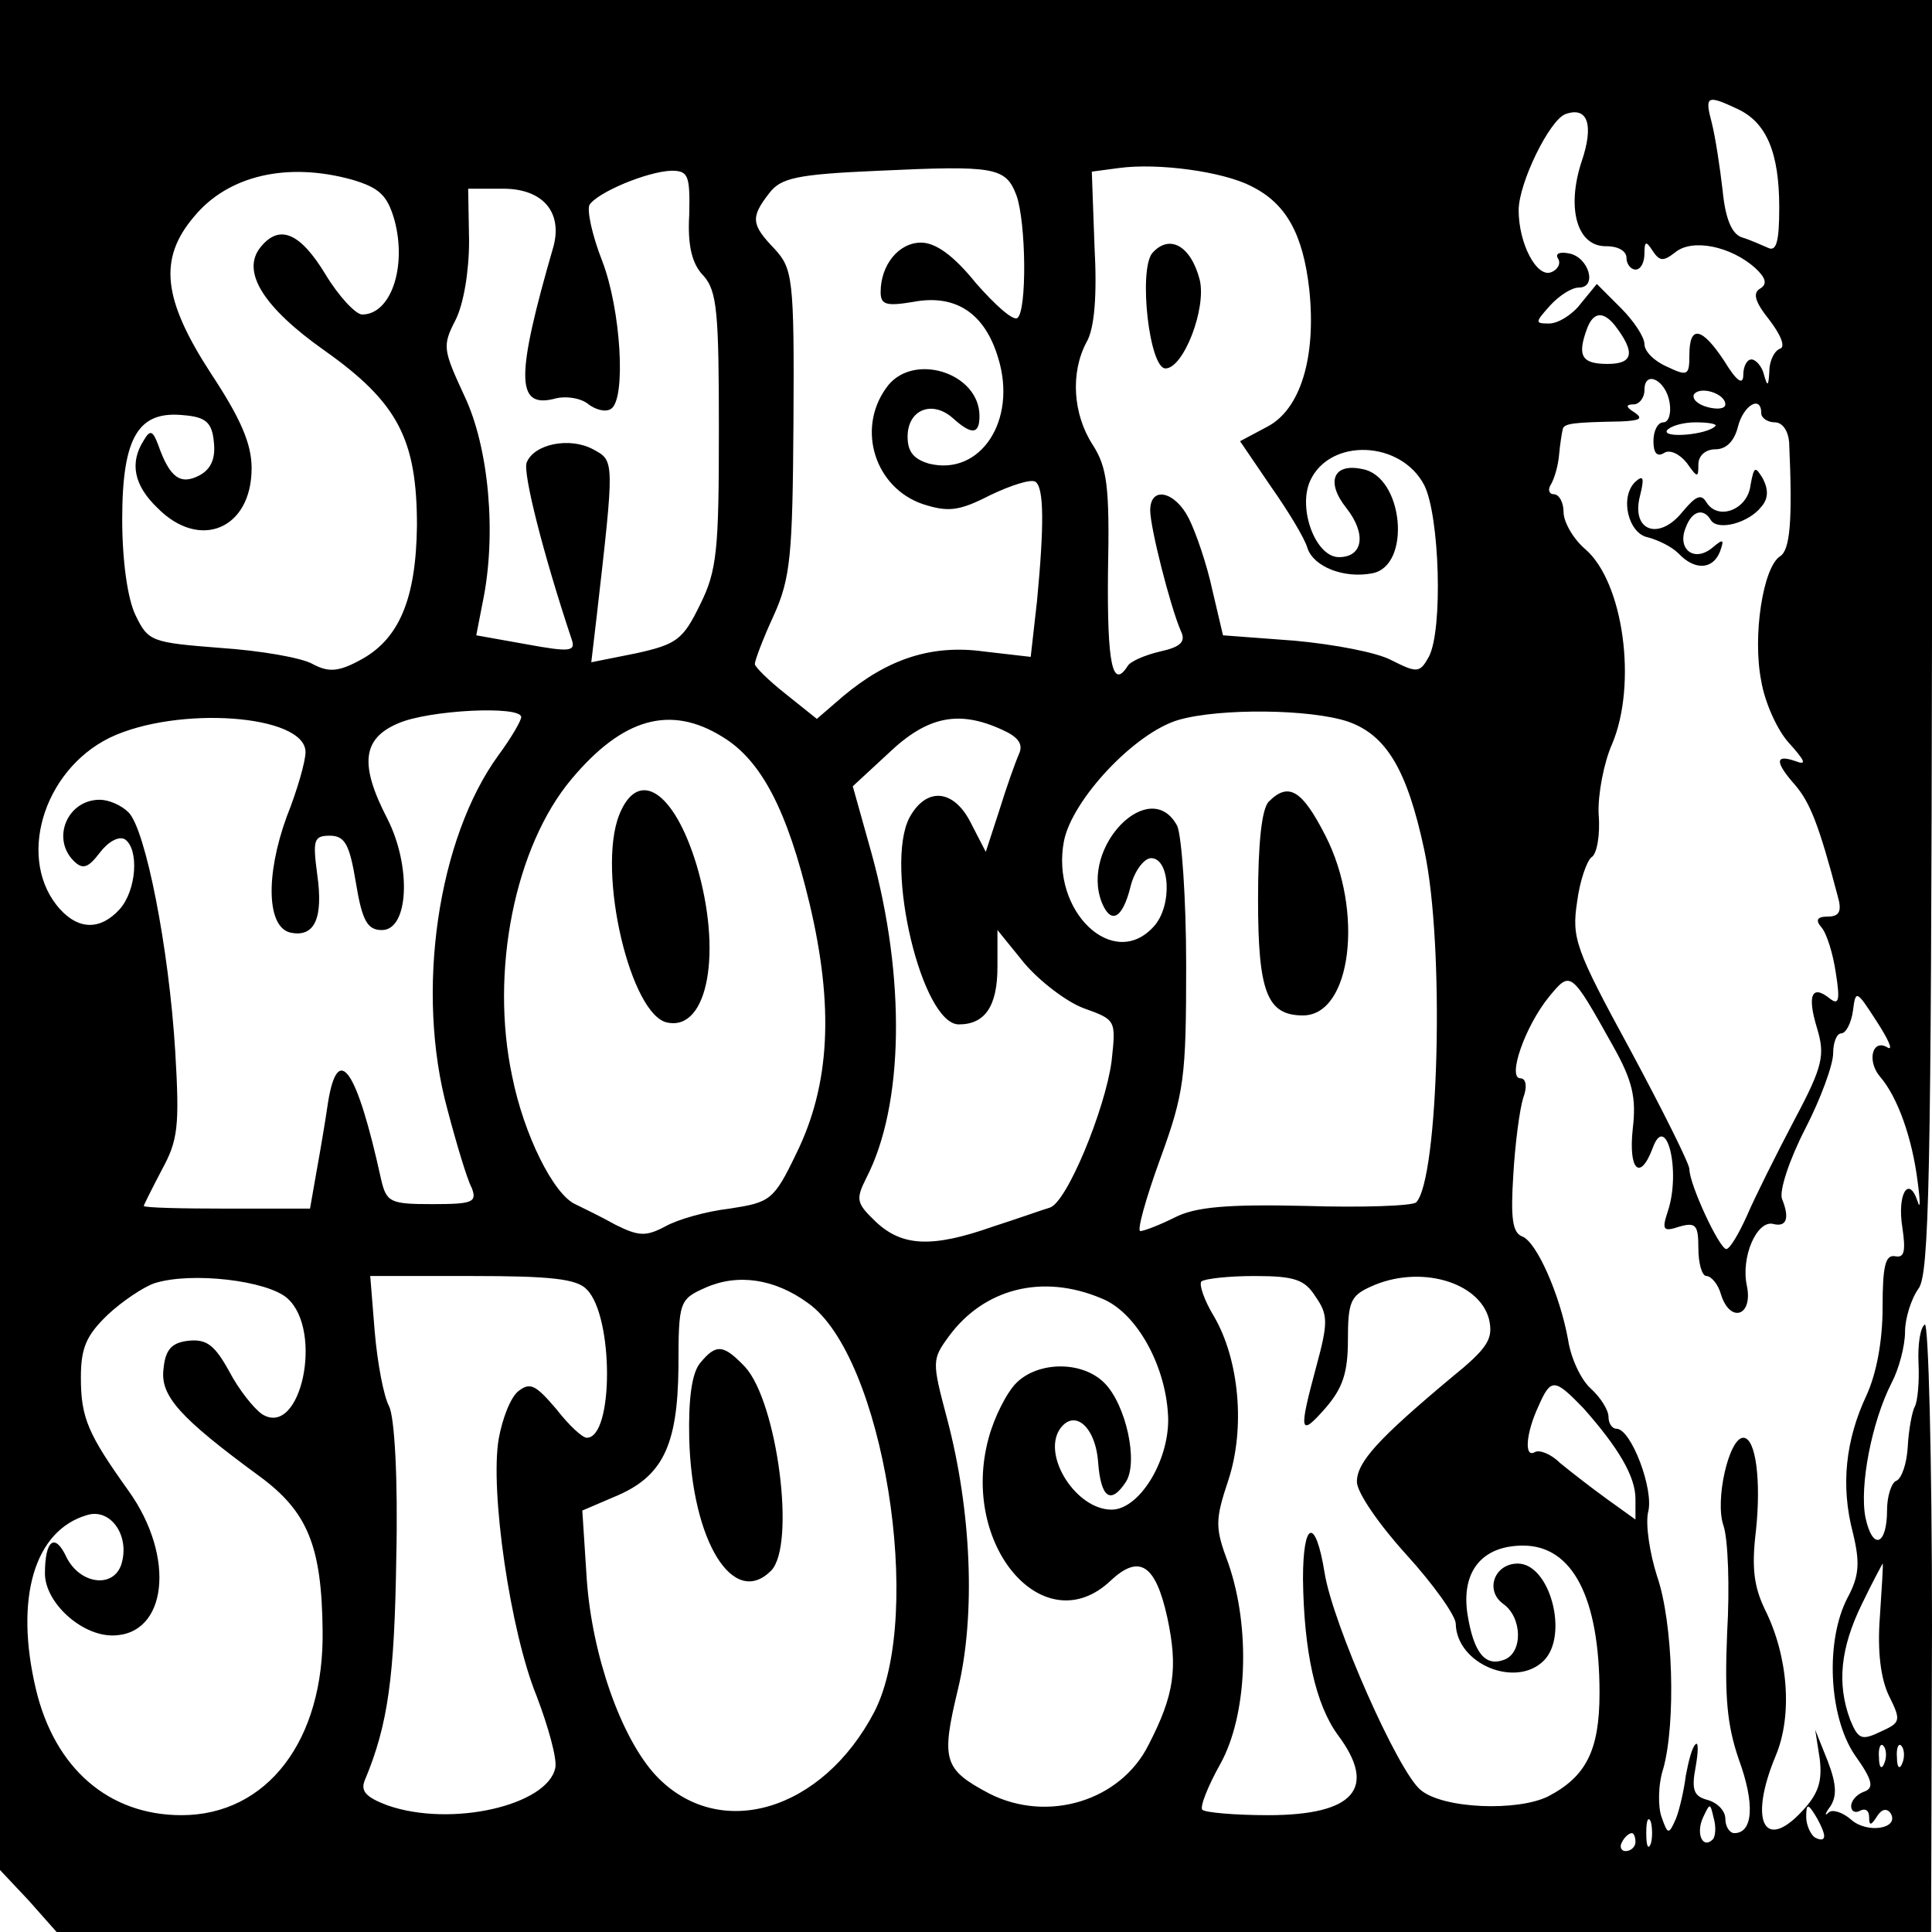 <?xml version="1.0" standalone="no"?>
<!DOCTYPE svg PUBLIC "-//W3C//DTD SVG 20010904//EN"
 "http://www.w3.org/TR/2001/REC-SVG-20010904/DTD/svg10.dtd">
<svg version="1.0" xmlns="http://www.w3.org/2000/svg"
 width="215pt" height="215pt" viewBox="0 0 215 215"
 preserveAspectRatio="xMidYMid meet">
<g transform="translate(0,215) scale(0.1,-0.1)"
fill="#000000" stroke="none">
<path d="M0 1110 l0 -1041 32 -34 31 -35 1043 0 1043 0 1 341 c0 187 -4 338
-8 335 -5 -3 -8 -22 -7 -43 1 -21 -1 -42 -4 -48 -3 -5 -7 -26 -8 -45 -1 -19
-7 -36 -13 -38 -5 -2 -10 -17 -10 -32 0 -40 -16 -46 -24 -9 -7 35 7 107 29
150 8 15 15 41 15 57 0 15 7 37 15 48 12 16 14 124 15 727 l0 707 -1075 0
-1075 0 0 -1040z m1933 919 c33 -15 47 -49 47 -110 0 -37 -3 -49 -12 -45 -7 3
-20 9 -30 12 -11 4 -18 21 -21 52 -3 26 -8 59 -12 75 -8 30 -6 32 28 16z
m-173 -59 c-17 -52 -5 -95 28 -94 12 0 22 -5 22 -13 0 -7 5 -13 10 -13 6 0 10
8 10 18 0 14 2 14 9 3 8 -12 12 -12 25 -2 19 16 62 7 89 -17 12 -11 14 -18 6
-23 -9 -5 -6 -15 10 -35 13 -17 18 -30 12 -32 -6 -2 -12 -13 -12 -25 -1 -17
-2 -18 -6 -4 -2 9 -9 17 -14 17 -5 0 -9 -8 -9 -17 0 -12 -7 -8 -21 15 -25 38
-39 41 -39 7 0 -23 -2 -24 -25 -13 -14 6 -25 17 -25 25 0 8 -12 26 -26 40
l-27 27 -18 -22 c-9 -12 -25 -22 -35 -22 -16 0 -16 1 1 20 10 11 24 20 32 20
21 0 11 34 -11 38 -10 2 -16 0 -12 -6 3 -5 0 -12 -8 -15 -16 -6 -36 32 -36 69
0 30 34 100 52 107 25 9 32 -12 18 -53z m-629 -37 c11 -30 12 -130 1 -137 -5
-3 -25 15 -46 39 -25 31 -45 45 -61 45 -25 0 -45 -25 -45 -55 0 -14 6 -16 36
-11 47 9 80 -12 95 -63 21 -69 -20 -131 -77 -117 -17 5 -24 13 -24 30 0 30 27
41 50 21 21 -19 30 -19 30 2 0 49 -76 72 -104 31 -33 -46 -12 -111 41 -129 28
-9 40 -8 75 10 23 11 45 18 50 15 10 -6 10 -49 2 -133 l-7 -62 -52 6 c-58 8
-107 -8 -157 -50 l-29 -25 -35 28 c-19 15 -34 30 -34 33 0 4 9 28 21 54 19 42
21 68 22 216 1 160 -1 170 -21 192 -26 27 -27 35 -6 62 13 17 30 21 122 25
129 6 141 4 153 -27z m261 10 c39 -19 58 -53 65 -115 8 -76 -10 -134 -47 -153
l-30 -16 34 -50 c19 -27 38 -58 41 -69 7 -21 41 -34 72 -28 44 8 35 108 -11
116 -32 7 -41 -14 -18 -43 23 -29 19 -55 -8 -55 -26 0 -46 54 -32 85 22 48
101 45 127 -5 17 -34 21 -161 5 -191 -10 -18 -13 -18 -41 -4 -16 9 -65 18
-108 22 l-80 6 -12 51 c-6 28 -18 63 -26 79 -15 30 -43 37 -43 9 0 -19 22
-106 34 -134 6 -12 0 -18 -23 -23 -17 -4 -33 -11 -36 -16 -17 -27 -23 2 -22
104 2 96 -1 117 -17 142 -22 34 -25 80 -7 114 9 15 12 52 9 107 l-3 83 30 4
c44 6 116 -4 147 -20z m-1000 7 c30 -9 39 -17 47 -45 14 -52 -4 -105 -36 -105
-7 0 -26 20 -41 45 -28 46 -51 56 -72 30 -22 -27 3 -67 71 -115 82 -58 103
-99 103 -195 -1 -82 -20 -127 -64 -150 -24 -13 -35 -13 -52 -4 -12 7 -58 15
-103 18 -76 6 -80 7 -94 36 -9 18 -15 61 -15 107 0 92 18 121 68 116 25 -2 32
-8 34 -30 2 -18 -3 -30 -16 -37 -21 -11 -33 -3 -46 34 -6 16 -9 17 -16 5 -16
-25 -11 -50 15 -75 47 -48 105 -24 105 44 0 27 -12 55 -45 105 -54 83 -59 128
-19 175 38 46 104 61 176 41z m375 -39 c-2 -34 3 -55 16 -68 15 -17 17 -41 17
-171 0 -134 -2 -157 -21 -195 -19 -39 -26 -44 -71 -54 l-50 -10 6 51 c20 175
20 173 -4 186 -26 14 -66 6 -74 -15 -4 -12 18 -100 50 -196 5 -14 -1 -15 -50
-6 l-56 10 7 36 c16 76 7 173 -20 230 -24 52 -25 56 -10 85 9 18 15 54 15 88
l-1 58 39 0 c44 0 66 -26 56 -64 -42 -145 -42 -180 0 -170 13 4 31 1 39 -6 8
-6 19 -9 25 -5 17 11 11 111 -10 165 -11 28 -17 56 -14 62 9 14 64 37 91 38
19 0 21 -5 20 -49z m1030 -123 c23 -30 21 -43 -8 -43 -29 0 -34 9 -23 39 7 19
18 20 31 4z m61 -86 c2 -12 -1 -22 -7 -22 -6 0 -11 -9 -11 -21 0 -13 4 -18 12
-13 6 4 17 -1 25 -11 12 -17 13 -17 13 -2 0 10 8 17 19 17 12 0 21 9 25 25 6
24 26 36 26 15 0 -5 7 -10 15 -10 9 0 15 -10 16 -22 4 -88 1 -120 -10 -127
-19 -12 -31 -89 -21 -139 4 -24 18 -55 31 -69 18 -20 20 -25 7 -20 -23 8 -23
-1 0 -27 16 -19 26 -43 47 -123 5 -17 2 -23 -11 -23 -12 0 -14 -4 -7 -12 6 -7
13 -30 16 -51 5 -31 3 -36 -7 -28 -20 16 -25 3 -14 -33 9 -30 7 -42 -25 -102
-20 -38 -44 -86 -53 -107 -9 -20 -19 -37 -23 -37 -8 1 -41 72 -41 89 0 6 -30
66 -66 133 -61 112 -65 124 -59 164 3 24 11 46 16 50 6 3 10 25 8 48 -1 22 6
58 15 78 28 66 13 180 -30 217 -13 11 -24 30 -24 41 0 11 -5 20 -11 20 -5 0
-7 5 -3 11 4 7 8 21 9 33 1 11 3 24 4 28 1 7 12 8 65 9 21 1 25 3 15 10 -10 6
-10 9 -1 9 6 0 12 7 12 16 0 23 24 11 28 -14z m62 -2 c0 -5 -9 -6 -20 -3 -11
3 -17 9 -15 14 7 10 35 1 35 -11z m-11 -24 c-9 -10 -59 -14 -54 -5 4 5 18 9
32 9 15 0 24 -2 22 -4z m-1329 -324 c0 -4 -11 -23 -25 -42 -68 -93 -93 -264
-57 -395 10 -38 22 -78 27 -87 6 -16 1 -18 -44 -18 -47 0 -51 2 -57 28 -27
123 -48 153 -59 85 -3 -21 -9 -56 -13 -78 l-7 -40 -93 0 c-50 0 -92 1 -92 3 0
1 9 19 20 40 18 33 20 48 15 132 -7 115 -33 247 -52 266 -8 8 -22 14 -32 14
-36 0 -54 -43 -29 -68 10 -10 16 -8 29 9 9 12 21 19 28 15 16 -11 13 -57 -6
-78 -21 -23 -45 -23 -66 0 -49 54 -20 154 55 191 75 36 218 26 218 -16 0 -10
-9 -42 -21 -72 -24 -66 -22 -124 5 -129 26 -5 36 16 29 65 -5 38 -4 43 14 43
17 0 22 -10 29 -52 7 -43 13 -53 29 -53 30 0 33 71 6 124 -31 60 -28 89 12
106 34 15 137 20 137 7z m920 -5 c43 -15 66 -54 85 -143 23 -106 16 -366 -9
-392 -4 -4 -60 -6 -123 -4 -87 2 -123 -1 -146 -13 -16 -8 -34 -15 -38 -15 -4
0 6 36 22 80 27 74 29 91 29 216 0 74 -5 144 -10 155 -30 56 -108 -23 -84 -85
10 -25 23 -19 32 17 4 17 15 32 23 32 21 0 24 -53 3 -76 -45 -50 -115 17 -100
95 9 46 79 121 128 135 46 13 146 12 188 -2z m-696 -17 c43 -26 72 -81 97
-186 27 -114 23 -201 -15 -278 -25 -52 -29 -54 -74 -61 -26 -3 -58 -12 -72
-20 -21 -11 -29 -11 -55 2 -16 9 -37 19 -45 23 -24 11 -57 77 -70 142 -25 117
3 256 66 331 57 68 110 83 168 47z m311 8 c18 -8 24 -16 19 -27 -4 -9 -14 -37
-22 -63 l-15 -46 -16 31 c-19 39 -50 42 -69 7 -28 -54 14 -230 55 -230 29 0
43 20 43 64 l0 41 30 -37 c17 -20 47 -43 66 -50 36 -13 36 -13 31 -59 -7 -53
-50 -158 -69 -163 -7 -2 -35 -12 -63 -21 -68 -24 -101 -22 -130 5 -22 21 -23
25 -11 49 42 81 44 223 6 361 l-21 75 40 37 c43 41 78 48 126 26z m680 -352
c22 -39 26 -58 22 -92 -5 -46 8 -59 22 -22 15 42 32 -25 17 -70 -7 -21 -5 -23
13 -17 18 5 21 2 21 -24 0 -17 4 -31 9 -31 5 0 13 -9 16 -20 10 -33 36 -25 29
9 -7 32 11 73 29 69 15 -4 19 6 10 28 -3 9 8 43 26 78 17 33 31 71 31 84 0 12
4 22 9 22 5 0 11 11 13 25 3 24 4 23 26 -11 13 -20 19 -33 13 -30 -17 11 -24
-14 -9 -32 20 -23 36 -69 42 -117 3 -22 3 -32 0 -22 -10 30 -23 8 -17 -29 4
-27 2 -34 -8 -32 -11 2 -14 -11 -14 -57 0 -38 -7 -74 -18 -98 -23 -49 -29
-100 -15 -153 8 -33 7 -48 -6 -72 -25 -48 -21 -132 8 -175 20 -28 22 -37 10
-41 -8 -3 -14 -10 -14 -16 0 -6 5 -8 10 -5 6 3 10 0 10 -7 0 -10 2 -10 9 1 5
8 11 9 15 3 10 -17 -26 -23 -44 -7 -9 8 -21 12 -25 8 -5 -5 -4 -1 2 7 7 11 7
24 -3 50 l-14 35 5 -32 c3 -25 -1 -39 -20 -59 -42 -45 -59 -10 -29 62 19 45
14 111 -12 163 -12 25 -15 46 -10 87 6 56 0 104 -14 104 -16 0 -32 -70 -22
-98 5 -15 7 -68 4 -119 -3 -72 0 -103 13 -141 18 -49 16 -82 -5 -82 -5 0 -10
7 -10 16 0 9 -9 18 -20 21 -15 4 -18 11 -13 37 3 17 3 28 0 25 -4 -3 -8 -19
-11 -35 -2 -16 -7 -38 -11 -48 -8 -18 -9 -18 -16 2 -4 11 -4 36 2 54 14 51 11
162 -7 214 -8 25 -13 57 -10 71 7 25 -19 93 -35 93 -5 0 -9 6 -9 13 0 8 -9 22
-20 32 -11 10 -22 34 -25 54 -9 50 -35 109 -51 115 -11 4 -13 21 -10 68 2 35
7 73 11 86 5 13 3 22 -3 22 -15 0 5 58 32 91 24 29 24 29 71 -55z m-1475 -281
c40 -36 15 -155 -28 -129 -9 6 -26 27 -37 48 -16 29 -25 36 -45 34 -19 -2 -26
-10 -28 -31 -4 -30 17 -54 107 -120 53 -39 69 -77 70 -171 2 -123 -62 -206
-157 -206 -81 0 -141 52 -162 140 -24 101 -2 177 57 194 26 8 48 -23 38 -55
-9 -27 -46 -22 -61 8 -13 28 -24 19 -24 -18 0 -32 40 -69 75 -69 61 0 71 87
18 161 -45 63 -53 81 -53 126 0 33 6 47 30 70 16 15 40 31 52 35 41 13 126 3
148 -17z m333 10 c30 -30 30 -165 0 -165 -5 0 -20 14 -34 32 -23 27 -29 30
-42 20 -9 -7 -18 -31 -22 -53 -10 -58 13 -215 42 -286 13 -34 23 -70 21 -80
-8 -42 -116 -67 -187 -42 -24 9 -30 16 -25 28 26 62 33 115 35 248 2 88 -2
156 -8 168 -6 11 -13 48 -16 83 l-5 62 113 0 c87 0 117 -3 128 -15z m246 -15
c84 -59 130 -346 74 -455 -58 -111 -173 -145 -243 -71 -39 42 -71 134 -77 218
l-5 77 35 15 c54 22 71 56 72 144 0 74 1 76 30 89 36 16 77 10 114 -17z m565
7 c14 -20 14 -29 1 -77 -20 -74 -19 -80 10 -47 19 22 25 39 25 76 0 42 3 49
25 59 54 25 121 6 132 -36 5 -22 -1 -32 -43 -66 -80 -67 -104 -93 -104 -115 0
-12 25 -48 55 -81 30 -33 55 -68 55 -77 1 -45 67 -72 98 -41 28 28 7 108 -29
108 -26 0 -37 -30 -16 -45 21 -15 22 -54 1 -62 -21 -8 -34 7 -41 51 -7 47 16
76 62 76 55 0 85 -58 85 -164 0 -64 -15 -93 -57 -115 -34 -17 -117 -14 -142 7
-25 20 -98 185 -107 242 -10 62 -24 58 -24 -7 1 -81 14 -140 39 -174 44 -59
18 -89 -78 -89 -37 0 -70 3 -73 6 -3 3 6 26 20 51 30 54 34 151 9 223 -15 40
-15 48 0 93 19 58 12 134 -16 182 -11 18 -17 36 -14 39 4 3 30 6 59 6 45 0 56
-4 68 -23z m-238 -2 c40 -16 73 -78 74 -135 0 -48 -33 -100 -63 -100 -39 0
-77 59 -58 89 16 24 40 4 43 -36 3 -40 14 -48 31 -22 14 22 0 86 -24 110 -25
25 -74 24 -98 0 -11 -11 -25 -39 -31 -62 -32 -119 62 -228 136 -158 32 30 50
18 63 -41 12 -56 8 -86 -21 -142 -31 -62 -112 -87 -177 -54 -51 27 -54 37 -35
116 20 83 15 199 -12 301 -17 64 -17 66 2 92 39 53 104 70 170 42z m536 -122
c39 -44 58 -76 58 -101 l0 -23 -32 23 c-18 13 -41 31 -52 40 -10 10 -23 15
-28 12 -12 -7 -10 21 4 51 14 32 18 31 50 -2z m330 -232 c-3 -39 1 -69 10 -88
14 -28 13 -30 -9 -40 -21 -10 -25 -9 -34 13 -15 40 -11 80 13 129 12 25 23 45
23 45 1 0 -1 -27 -3 -59z m5 -163 c-3 -8 -6 -5 -6 6 -1 11 2 17 5 13 3 -3 4
-12 1 -19z m20 0 c-3 -8 -6 -5 -6 6 -1 11 2 17 5 13 3 -3 4 -12 1 -19z m-211
-85 c-11 -11 -19 6 -11 24 8 17 8 17 12 0 3 -10 2 -21 -1 -24z m124 4 c0 -5
-4 -5 -10 -2 -5 3 -10 14 -10 23 0 15 2 15 10 2 5 -8 10 -19 10 -23z m-193 -9
c-3 -7 -5 -2 -5 12 0 14 2 19 5 13 2 -7 2 -19 0 -25z m-17 2 c0 -5 -5 -10 -11
-10 -5 0 -7 5 -4 10 3 6 8 10 11 10 2 0 4 -4 4 -10z"/>
<path d="M1282 1868 c-15 -20 -3 -128 15 -128 20 0 46 67 38 99 -10 38 -34 51
-53 29z"/>
<path d="M1948 1610 c-3 -27 -36 -40 -49 -19 -6 10 -12 7 -27 -11 -26 -32 -57
-21 -47 18 5 20 4 24 -5 16 -18 -17 -8 -58 14 -62 11 -3 26 -10 34 -18 18 -19
38 -18 46 2 5 14 4 15 -9 4 -20 -16 -39 -1 -29 23 7 19 20 22 28 8 8 -12 42
-3 56 15 8 9 8 19 2 31 -9 15 -10 14 -14 -7z"/>
<path d="M1412 1258 c-8 -8 -12 -47 -12 -109 0 -103 10 -129 50 -129 54 0 68
116 25 200 -26 51 -41 60 -63 38z"/>
<path d="M689 1243 c-25 -64 13 -224 54 -231 45 -9 61 79 32 176 -25 82 -65
108 -86 55z"/>
<path d="M779 633 c-9 -11 -13 -39 -12 -84 3 -114 49 -189 91 -147 28 28 7
188 -29 227 -24 25 -32 26 -50 4z"/>
</g>
</svg>
